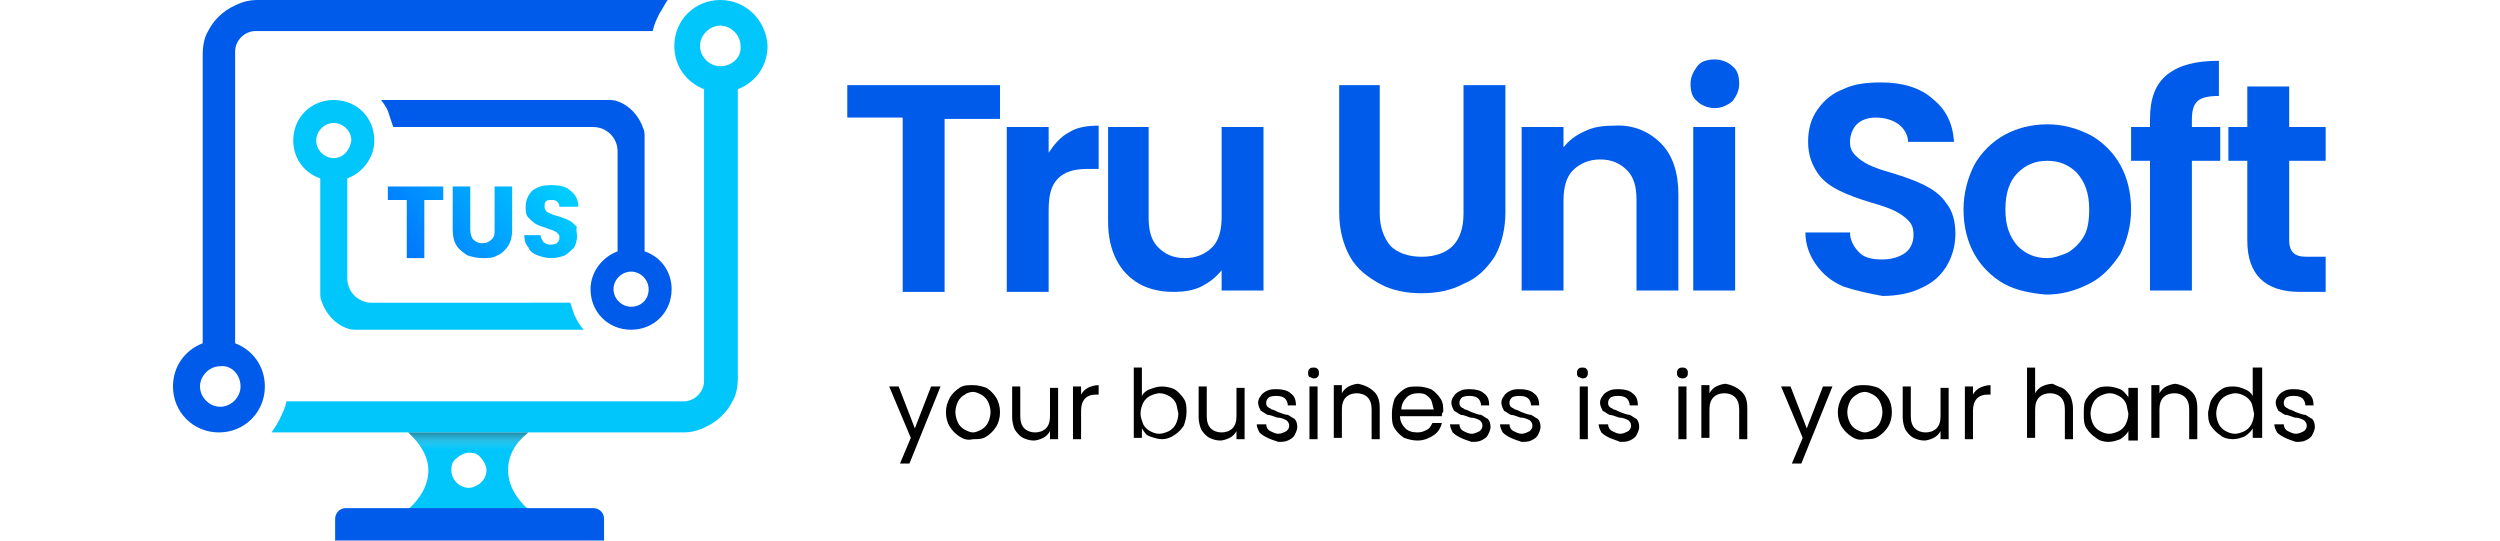 <?xml version="1.0" encoding="utf-8"?>
<!-- Generator: Adobe Illustrator 27.5.0, SVG Export Plug-In . SVG Version: 6.00 Build 0)  -->
<svg version="1.1" id="Layer_1" xmlns="http://www.w3.org/2000/svg" xmlns:xlink="http://www.w3.org/1999/xlink" x="0px" y="0px"
	 viewBox="0 0 185 40" style="enable-background:new 0 0 185 40;" xml:space="preserve">
<style type="text/css">
	.st0{fill:#453B56;}
	.st1{fill:#005BEA;}
	.st2{fill:url(#SVGID_1_);}
	.st3{fill:url(#SVGID_00000179639686520385762710000014916902078460127364_);}
	.st4{fill:url(#SVGID_00000093140044425532803780000014252543591030300811_);}
	.st5{fill:#00C6FB;}
	.st6{opacity:0.62;fill:url(#SVGID_00000101798199424830130610000003708372669545838515_);}
</style>
<path class="st0" d="M263.2-105.3h-14.6v-20.9h4.2v16.7h10.5V-105.3z M279.6-105.3h-1l-1.5-2.1c-0.4,0.3-0.8,0.7-1.2,1
	c-0.4,0.3-0.9,0.5-1.3,0.8c-0.5,0.2-0.9,0.4-1.4,0.5c-0.5,0.1-1,0.2-1.5,0.2c-1.1,0-2.1-0.2-3.1-0.6c-1-0.4-1.8-0.9-2.5-1.6
	c-0.7-0.7-1.3-1.6-1.7-2.6c-0.4-1-0.6-2.2-0.6-3.5c0-1.2,0.2-2.3,0.6-3.3c0.4-1,1-1.9,1.7-2.6c0.7-0.7,1.6-1.3,2.5-1.7
	c1-0.4,2-0.6,3.1-0.6c0.5,0,1,0.1,1.5,0.2c0.5,0.1,1,0.3,1.4,0.5c0.5,0.2,0.9,0.5,1.3,0.8c0.4,0.3,0.8,0.6,1.2,1l1.5-1.9h1V-105.3z
	 M275.6-113.2c0-0.5-0.1-1.1-0.3-1.6c-0.2-0.5-0.5-1-0.8-1.4c-0.4-0.4-0.8-0.7-1.3-0.9c-0.5-0.2-1-0.4-1.5-0.4
	c-0.5,0-1.1,0.1-1.5,0.3c-0.5,0.2-0.9,0.5-1.3,0.8c-0.4,0.4-0.6,0.8-0.8,1.3c-0.2,0.5-0.3,1.1-0.3,1.8c0,0.7,0.1,1.3,0.3,1.8
	c0.2,0.5,0.5,1,0.8,1.3c0.4,0.4,0.8,0.6,1.3,0.8c0.5,0.2,1,0.3,1.5,0.3c0.5,0,1.1-0.1,1.5-0.4c0.5-0.2,0.9-0.6,1.3-0.9
	c0.4-0.4,0.6-0.9,0.8-1.4C275.5-112.2,275.6-112.7,275.6-113.2z M286.7-105.3h-4v-15.6h1l1.3,1.5c0.6-0.6,1.4-1,2.2-1.3
	c0.8-0.3,1.7-0.5,2.6-0.5c1,0,1.9,0.2,2.7,0.6c0.8,0.4,1.6,0.9,2.2,1.5c0.6,0.6,1.1,1.4,1.5,2.2c0.4,0.8,0.6,1.8,0.6,2.7v8.9h-4
	v-8.9c0-0.4-0.1-0.8-0.2-1.2c-0.2-0.4-0.4-0.7-0.6-1c-0.3-0.3-0.6-0.5-0.9-0.6c-0.4-0.2-0.7-0.2-1.2-0.2c-0.4,0-0.8,0.1-1.2,0.2
	c-0.4,0.2-0.7,0.4-1,0.6c-0.3,0.3-0.5,0.6-0.6,1c-0.2,0.4-0.2,0.7-0.2,1.2V-105.3z M314.6-105.3h-1l-1.5-2.1c-0.4,0.3-0.8,0.7-1.2,1
	c-0.4,0.3-0.9,0.5-1.3,0.8c-0.5,0.2-0.9,0.4-1.4,0.5c-0.5,0.1-1,0.2-1.5,0.2c-1.1,0-2.1-0.2-3.1-0.6c-1-0.4-1.8-1-2.5-1.7
	c-0.7-0.7-1.3-1.6-1.7-2.6c-0.4-1-0.6-2.1-0.6-3.3c0-1.2,0.2-2.3,0.6-3.3c0.4-1,1-1.9,1.7-2.6c0.7-0.7,1.6-1.3,2.5-1.7
	c1-0.4,2-0.6,3.1-0.6c0.4,0,0.7,0,1.1,0.1c0.4,0.1,0.7,0.2,1.1,0.3c0.4,0.1,0.7,0.3,1,0.5c0.3,0.2,0.6,0.5,0.8,0.8v-7.3h4V-105.3z
	 M310.6-113.2c0-0.5-0.1-1.1-0.3-1.6c-0.2-0.5-0.5-1-0.8-1.4c-0.4-0.4-0.8-0.7-1.3-0.9c-0.5-0.2-1-0.4-1.5-0.4
	c-0.5,0-1.1,0.1-1.5,0.3c-0.5,0.2-0.9,0.5-1.3,0.8c-0.4,0.4-0.6,0.8-0.8,1.3c-0.2,0.5-0.3,1.1-0.3,1.8c0,0.6,0.1,1.1,0.3,1.6
	c0.2,0.5,0.5,1,0.8,1.4c0.4,0.4,0.8,0.7,1.3,0.9c0.5,0.2,1,0.3,1.5,0.3c0.5,0,1.1-0.1,1.5-0.4c0.5-0.2,0.9-0.6,1.3-0.9
	c0.4-0.4,0.6-0.9,0.8-1.4C310.5-112.2,310.6-112.7,310.6-113.2z M321.6-99.3h-4v-21.6h1l1.6,1.9c0.4-0.3,0.8-0.7,1.2-1
	c0.4-0.3,0.9-0.6,1.3-0.8c0.5-0.2,0.9-0.4,1.4-0.5c0.5-0.1,1-0.2,1.5-0.2c1.1,0,2.1,0.2,3.1,0.6c1,0.4,1.8,0.9,2.5,1.7
	c0.7,0.7,1.3,1.6,1.7,2.6c0.4,1,0.6,2.1,0.6,3.4c0,1.3-0.2,2.4-0.6,3.5c-0.4,1-1,1.9-1.7,2.6c-0.7,0.7-1.6,1.3-2.5,1.6
	c-1,0.4-2,0.6-3.1,0.6c-0.4,0-0.7,0-1-0.1c-0.3-0.1-0.7-0.2-1-0.3c-0.3-0.1-0.7-0.3-1-0.5c-0.3-0.2-0.6-0.3-0.9-0.5V-99.3z
	 M329.6-113.2c0-0.7-0.1-1.3-0.3-1.8c-0.2-0.5-0.5-1-0.8-1.3c-0.4-0.4-0.8-0.7-1.3-0.8c-0.5-0.2-1-0.3-1.5-0.3s-1.1,0.1-1.5,0.3
	c-0.5,0.2-0.9,0.5-1.3,0.8c-0.4,0.4-0.6,0.8-0.9,1.3c-0.2,0.5-0.3,1.1-0.3,1.8c0,0.6,0.1,1.2,0.3,1.7c0.2,0.5,0.5,1,0.9,1.3
	c0.4,0.4,0.8,0.7,1.3,0.9c0.5,0.2,1,0.3,1.5,0.3s1.1-0.1,1.5-0.3c0.5-0.2,0.9-0.5,1.3-0.9c0.4-0.4,0.6-0.8,0.8-1.3
	C329.5-112,329.6-112.6,329.6-113.2z M351-105.3h-1l-1.5-2.1c-0.4,0.3-0.8,0.7-1.2,1c-0.4,0.3-0.9,0.5-1.3,0.8
	c-0.5,0.2-0.9,0.4-1.4,0.5c-0.5,0.1-1,0.2-1.5,0.2c-1.1,0-2.1-0.2-3.1-0.6c-1-0.4-1.8-0.9-2.5-1.6c-0.7-0.7-1.3-1.6-1.7-2.6
	c-0.4-1-0.6-2.2-0.6-3.5c0-1.2,0.2-2.3,0.6-3.3c0.4-1,1-1.9,1.7-2.6c0.7-0.7,1.6-1.3,2.5-1.7c1-0.4,2-0.6,3.1-0.6
	c0.5,0,1,0.1,1.5,0.2c0.5,0.1,1,0.3,1.4,0.5c0.5,0.2,0.9,0.5,1.3,0.8c0.4,0.3,0.8,0.6,1.2,1l1.5-1.9h1V-105.3z M347-113.2
	c0-0.5-0.1-1.1-0.3-1.6c-0.2-0.5-0.5-1-0.8-1.4c-0.4-0.4-0.8-0.7-1.3-0.9c-0.5-0.2-1-0.4-1.5-0.4c-0.5,0-1.1,0.1-1.5,0.3
	c-0.5,0.2-0.9,0.5-1.3,0.8c-0.4,0.4-0.6,0.8-0.8,1.3c-0.2,0.5-0.3,1.1-0.3,1.8c0,0.7,0.1,1.3,0.3,1.8c0.2,0.5,0.5,1,0.8,1.3
	c0.4,0.4,0.8,0.6,1.3,0.8c0.5,0.2,1,0.3,1.5,0.3c0.5,0,1.1-0.1,1.5-0.4c0.5-0.2,0.9-0.6,1.3-0.9c0.4-0.4,0.6-0.9,0.8-1.4
	C346.8-112.2,347-112.7,347-113.2z M365.1-113.2c0-0.5-0.1-1.1-0.3-1.6c-0.2-0.5-0.5-1-0.8-1.4c-0.4-0.4-0.8-0.7-1.3-0.9
	c-0.5-0.2-1-0.4-1.5-0.4c-0.5,0-1.1,0.1-1.5,0.3c-0.5,0.2-0.9,0.5-1.3,0.8c-0.4,0.4-0.6,0.8-0.8,1.3c-0.2,0.5-0.3,1.1-0.3,1.8
	c0,0.7,0.1,1.2,0.3,1.8c0.2,0.5,0.5,1,0.8,1.3c0.4,0.4,0.8,0.7,1.3,0.9c0.5,0.2,1,0.3,1.5,0.3c0.5,0,1.1-0.1,1.5-0.4
	c0.5-0.2,0.9-0.6,1.3-0.9c0.4-0.4,0.6-0.9,0.8-1.4C365-112.2,365.1-112.7,365.1-113.2z M369.1-107.3c0,1.1-0.2,2.1-0.6,3.1
	c-0.4,1-1,1.8-1.7,2.5c-0.7,0.7-1.6,1.3-2.5,1.7c-1,0.4-2,0.6-3.1,0.6l-2,0v-4l2,0c0.6,0,1.2-0.1,1.6-0.2c0.4-0.2,0.8-0.4,1.1-0.7
	c0.3-0.3,0.5-0.6,0.7-0.9c0.2-0.4,0.3-0.7,0.4-1.1c-0.2,0.3-0.4,0.5-0.7,0.6c-0.3,0.2-0.6,0.3-1,0.4c-0.4,0.1-0.7,0.2-1.1,0.2
	c-0.4,0-0.7,0.1-1.1,0.1c-1.1,0-2.1-0.2-3.1-0.6c-1-0.4-1.8-0.9-2.5-1.6c-0.7-0.7-1.3-1.6-1.7-2.6c-0.4-1-0.6-2.2-0.6-3.5
	c0-1.2,0.2-2.3,0.6-3.3s1-1.9,1.7-2.6c0.7-0.7,1.6-1.3,2.5-1.7c1-0.4,2-0.6,3.1-0.6c0.5,0,1,0.1,1.5,0.2c0.5,0.1,1,0.3,1.4,0.5
	c0.5,0.2,0.9,0.5,1.3,0.8c0.4,0.3,0.8,0.6,1.2,1l1.5-1.9h1V-107.3z M376-99.3v-4l2.2,0c0.4,0,0.8-0.1,1.1-0.2c0.4-0.1,0.7-0.3,1-0.5
	c0.3-0.2,0.6-0.5,0.8-0.8c0.2-0.3,0.4-0.6,0.6-1c-0.4,0.2-0.9,0.4-1.3,0.6c-0.4,0.2-0.9,0.3-1.4,0.3c-1,0-1.9-0.2-2.7-0.5
	c-0.8-0.3-1.6-0.8-2.2-1.4c-0.6-0.6-1.1-1.4-1.5-2.3c-0.4-0.9-0.5-1.9-0.5-3v-8.6h4v8.6c0,0.6,0.1,1,0.2,1.5c0.2,0.4,0.4,0.8,0.7,1
	c0.3,0.3,0.6,0.5,0.9,0.6c0.4,0.1,0.8,0.2,1.2,0.2c0.4,0,0.8-0.1,1.2-0.3c0.4-0.2,0.7-0.4,1-0.8c0.3-0.3,0.5-0.7,0.6-1.1
	c0.2-0.4,0.2-0.8,0.2-1.2v-8.6h4v13.7c0,1.1-0.2,2.1-0.6,3.1c-0.4,1-1,1.8-1.7,2.5c-0.7,0.7-1.6,1.3-2.5,1.7c-1,0.4-2,0.6-3.1,0.6
	L376-99.3z"/>
<path class="st1" d="M74,6.3v2.5h-4.1v12.8h-3.1V8.7h-4.1V6.3H74z"/>
<path class="st1" d="M79.1,9.8c0.6-0.4,1.4-0.5,2.2-0.5v3.2h-0.8c-1,0-1.7,0.2-2.2,0.7c-0.5,0.5-0.7,1.2-0.7,2.4v6h-3.1V9.4h3.1v1.9
	C78,10.7,78.5,10.1,79.1,9.8z"/>
<path class="st1" d="M93.5,9.4v12.1h-3.1V20c-0.4,0.5-0.9,0.9-1.5,1.2c-0.6,0.3-1.3,0.4-2.1,0.4c-0.9,0-1.8-0.2-2.5-0.6
	c-0.7-0.4-1.3-1-1.7-1.8c-0.4-0.8-0.6-1.7-0.6-2.8V9.4H85v6.7c0,1,0.2,1.7,0.7,2.2c0.5,0.5,1.1,0.8,2,0.8c0.8,0,1.5-0.3,2-0.8
	c0.5-0.5,0.7-1.3,0.7-2.2V9.4H93.5z"/>
<path class="st1" d="M102.1,6.3v9.5c0,1,0.3,1.8,0.8,2.4c0.5,0.5,1.3,0.8,2.3,0.8c1,0,1.8-0.3,2.3-0.8c0.5-0.5,0.8-1.3,0.8-2.4V6.3
	h3.1v9.4c0,1.3-0.3,2.4-0.8,3.3c-0.6,0.9-1.3,1.6-2.3,2c-0.9,0.5-2,0.7-3.1,0.7c-1.1,0-2.2-0.2-3.1-0.7c-0.9-0.5-1.7-1.1-2.2-2
	c-0.5-0.9-0.8-2-0.8-3.3V6.3H102.1z"/>
<path class="st1" d="M122.9,10.6c0.9,0.9,1.3,2.2,1.3,3.8v7.1h-3.1v-6.7c0-1-0.2-1.7-0.7-2.2s-1.1-0.8-2-0.8c-0.8,0-1.5,0.3-2,0.8
	c-0.5,0.5-0.7,1.3-0.7,2.2v6.7h-3.1V9.4h3.1v1.5c0.4-0.5,0.9-0.9,1.6-1.2c0.6-0.3,1.3-0.4,2.1-0.4C120.8,9.2,122,9.7,122.9,10.6z"/>
<path class="st1" d="M125.6,7.5c-0.4-0.3-0.5-0.8-0.5-1.3c0-0.5,0.2-0.9,0.5-1.3s0.8-0.5,1.3-0.5c0.5,0,1,0.2,1.3,0.5
	c0.4,0.3,0.5,0.8,0.5,1.3c0,0.5-0.2,0.9-0.5,1.3c-0.4,0.3-0.8,0.5-1.3,0.5C126.4,8,125.9,7.8,125.6,7.5z M128.4,9.4v12.1h-3.1V9.4
	H128.4z"/>
<path class="st1" d="M136.4,21.2c-0.9-0.4-1.5-0.9-2-1.6c-0.5-0.7-0.8-1.5-0.8-2.4h3.3c0,0.6,0.3,1.1,0.7,1.5c0.4,0.4,1,0.5,1.7,0.5
	c0.7,0,1.3-0.2,1.7-0.5c0.4-0.3,0.6-0.8,0.6-1.3c0-0.5-0.1-0.8-0.4-1.1c-0.3-0.3-0.6-0.5-1-0.7c-0.4-0.2-1-0.4-1.7-0.6
	c-1-0.3-1.8-0.6-2.4-0.9c-0.6-0.3-1.2-0.7-1.6-1.3c-0.4-0.6-0.7-1.3-0.7-2.3c0-0.9,0.2-1.7,0.7-2.4c0.5-0.7,1.1-1.2,1.9-1.5
	c0.8-0.4,1.8-0.5,2.8-0.5c1.6,0,2.9,0.4,3.8,1.2c1,0.8,1.5,1.8,1.6,3.2h-3.4c0-0.5-0.3-1-0.7-1.3c-0.4-0.3-1-0.5-1.7-0.5
	c-0.6,0-1.1,0.2-1.4,0.5s-0.5,0.8-0.5,1.3c0,0.4,0.1,0.7,0.4,1c0.3,0.3,0.6,0.5,1,0.7s1,0.4,1.7,0.6c1,0.3,1.8,0.6,2.4,0.9
	c0.6,0.3,1.2,0.7,1.6,1.3c0.5,0.6,0.7,1.4,0.7,2.3c0,0.8-0.2,1.6-0.6,2.3c-0.4,0.7-1,1.3-1.9,1.7c-0.8,0.4-1.8,0.6-2.9,0.6
	C138.2,21.7,137.3,21.5,136.4,21.2z"/>
<path class="st1" d="M148.3,21c-0.9-0.5-1.7-1.3-2.2-2.2c-0.5-0.9-0.8-2-0.8-3.3c0-1.2,0.3-2.3,0.8-3.3c0.5-0.9,1.3-1.7,2.2-2.2
	c0.9-0.5,2-0.8,3.2-0.8c1.2,0,2.2,0.3,3.2,0.8c0.9,0.5,1.7,1.3,2.2,2.2c0.5,0.9,0.8,2,0.8,3.3c0,1.2-0.3,2.3-0.8,3.3
	c-0.6,0.9-1.3,1.7-2.3,2.2c-1,0.5-2,0.8-3.2,0.8C150.3,21.7,149.2,21.5,148.3,21z M153,18.7c0.5-0.3,0.9-0.7,1.2-1.2
	c0.3-0.5,0.4-1.2,0.4-2c0-1.2-0.3-2-0.9-2.7c-0.6-0.6-1.3-0.9-2.2-0.9c-0.9,0-1.6,0.3-2.2,0.9c-0.6,0.6-0.9,1.5-0.9,2.7
	s0.3,2,0.9,2.7c0.6,0.6,1.3,0.9,2.2,0.9C152,19.1,152.5,18.9,153,18.7z"/>
<path class="st1" d="M164.3,11.9h-2.1v9.6h-3.1v-9.6h-1.4V9.4h1.4V8.8c0-1.5,0.4-2.6,1.3-3.3s2.1-1,3.8-1v2.6
	c-0.7,0-1.3,0.1-1.6,0.4c-0.3,0.3-0.4,0.7-0.4,1.4v0.5h2.1V11.9z"/>
<path class="st1" d="M169.4,11.9v5.9c0,0.4,0.1,0.7,0.3,0.9c0.2,0.2,0.5,0.3,1,0.3h1.4v2.6h-1.9c-2.6,0-3.9-1.3-3.9-3.8v-5.9h-1.4
	V9.4h1.4v-3h3.1v3h2.7v2.5H169.4z"/>
<path d="M69.6,28.6l-2.3,5.7h-0.7l0.8-1.9l-1.6-3.8h0.7l1.2,3.1l1.2-3.1H69.6z"/>
<path d="M71,32.3c-0.3-0.2-0.5-0.4-0.7-0.7c-0.2-0.3-0.3-0.7-0.3-1.1c0-0.4,0.1-0.7,0.3-1.1c0.2-0.3,0.4-0.5,0.7-0.7
	c0.3-0.2,0.6-0.2,1-0.2s0.7,0.1,1,0.2c0.3,0.2,0.5,0.4,0.7,0.7c0.2,0.3,0.3,0.7,0.3,1.1c0,0.4-0.1,0.8-0.3,1.1
	c-0.2,0.3-0.4,0.5-0.7,0.7c-0.3,0.2-0.6,0.2-1,0.2C71.6,32.6,71.3,32.5,71,32.3z M72.6,31.8c0.2-0.1,0.4-0.3,0.5-0.5
	c0.1-0.2,0.2-0.5,0.2-0.8c0-0.3-0.1-0.6-0.2-0.8c-0.1-0.2-0.3-0.4-0.5-0.5c-0.2-0.1-0.4-0.2-0.6-0.2c-0.2,0-0.5,0.1-0.6,0.2
	c-0.2,0.1-0.4,0.3-0.5,0.5c-0.1,0.2-0.2,0.5-0.2,0.8c0,0.3,0.1,0.6,0.2,0.8c0.1,0.2,0.3,0.4,0.5,0.5c0.2,0.1,0.4,0.2,0.6,0.2
	C72.2,32,72.4,31.9,72.6,31.8z"/>
<path d="M78.3,28.6v3.9h-0.6v-0.6c-0.1,0.2-0.3,0.4-0.5,0.5c-0.2,0.1-0.5,0.2-0.7,0.2c-0.3,0-0.6-0.1-0.8-0.2
	c-0.2-0.1-0.4-0.3-0.6-0.6c-0.1-0.2-0.2-0.6-0.2-0.9v-2.3h0.6v2.2c0,0.4,0.1,0.7,0.3,0.9c0.2,0.2,0.5,0.3,0.8,0.3
	c0.3,0,0.6-0.1,0.8-0.3c0.2-0.2,0.3-0.5,0.3-0.9v-2.1H78.3z"/>
<path d="M80.5,28.7c0.2-0.1,0.5-0.2,0.8-0.2v0.7h-0.2c-0.7,0-1.1,0.4-1.1,1.2v2.1h-0.6v-3.9H80v0.6C80.1,29,80.3,28.8,80.5,28.7z"/>
<path d="M85.1,28.8c0.3-0.1,0.5-0.2,0.9-0.2c0.3,0,0.7,0.1,0.9,0.2s0.5,0.4,0.7,0.7c0.2,0.3,0.2,0.6,0.2,1c0,0.4-0.1,0.7-0.2,1
	c-0.2,0.3-0.4,0.5-0.7,0.7c-0.3,0.2-0.6,0.3-0.9,0.3c-0.3,0-0.6-0.1-0.9-0.2c-0.3-0.1-0.4-0.3-0.6-0.6v0.7h-0.6v-5.2h0.6v2.1
	C84.6,29.1,84.8,28.9,85.1,28.8z M87,29.8c-0.1-0.2-0.3-0.4-0.5-0.5c-0.2-0.1-0.4-0.2-0.7-0.2c-0.2,0-0.5,0.1-0.7,0.2
	c-0.2,0.1-0.4,0.3-0.5,0.5c-0.1,0.2-0.2,0.5-0.2,0.8c0,0.3,0.1,0.5,0.2,0.8c0.1,0.2,0.3,0.4,0.5,0.5c0.2,0.1,0.4,0.2,0.7,0.2
	c0.2,0,0.5-0.1,0.7-0.2c0.2-0.1,0.4-0.3,0.5-0.5c0.1-0.2,0.2-0.5,0.2-0.8C87.1,30.2,87.1,30,87,29.8z"/>
<path d="M92.1,28.6v3.9h-0.6v-0.6c-0.1,0.2-0.3,0.4-0.5,0.5c-0.2,0.1-0.5,0.2-0.7,0.2c-0.3,0-0.6-0.1-0.8-0.2
	c-0.2-0.1-0.4-0.3-0.6-0.6c-0.1-0.2-0.2-0.6-0.2-0.9v-2.3h0.6v2.2c0,0.4,0.1,0.7,0.3,0.9c0.2,0.2,0.5,0.3,0.8,0.3
	c0.3,0,0.6-0.1,0.8-0.3c0.2-0.2,0.3-0.5,0.3-0.9v-2.1H92.1z"/>
<path d="M93.8,32.4c-0.2-0.1-0.4-0.2-0.6-0.4c-0.1-0.2-0.2-0.4-0.2-0.6h0.7c0,0.2,0.1,0.4,0.3,0.5c0.2,0.1,0.4,0.2,0.6,0.2
	c0.2,0,0.4-0.1,0.6-0.2c0.1-0.1,0.2-0.2,0.2-0.4c0-0.2-0.1-0.3-0.2-0.4c-0.2-0.1-0.4-0.2-0.7-0.2c-0.3-0.1-0.5-0.2-0.7-0.2
	c-0.2-0.1-0.3-0.2-0.5-0.3c-0.1-0.2-0.2-0.4-0.2-0.6c0-0.2,0.1-0.4,0.2-0.5c0.1-0.2,0.3-0.3,0.5-0.4c0.2-0.1,0.5-0.1,0.7-0.1
	c0.4,0,0.8,0.1,1,0.3c0.3,0.2,0.4,0.5,0.4,0.9h-0.6c0-0.2-0.1-0.4-0.2-0.5c-0.1-0.1-0.3-0.2-0.6-0.2c-0.2,0-0.4,0-0.6,0.1
	c-0.1,0.1-0.2,0.2-0.2,0.4c0,0.1,0,0.2,0.1,0.3c0.1,0.1,0.2,0.1,0.3,0.2c0.1,0,0.3,0.1,0.5,0.2c0.3,0.1,0.5,0.2,0.7,0.2
	c0.2,0.1,0.3,0.2,0.5,0.3c0.1,0.1,0.2,0.3,0.2,0.6c0,0.2-0.1,0.4-0.2,0.6c-0.1,0.2-0.3,0.3-0.5,0.4c-0.2,0.1-0.5,0.1-0.7,0.1
	C94.3,32.6,94,32.5,93.8,32.4z"/>
<path d="M96.9,27.9c-0.1-0.1-0.1-0.2-0.1-0.3c0-0.1,0-0.2,0.1-0.3c0.1-0.1,0.2-0.1,0.3-0.1c0.1,0,0.2,0,0.3,0.1
	c0.1,0.1,0.1,0.2,0.1,0.3c0,0.1,0,0.2-0.1,0.3c-0.1,0.1-0.2,0.1-0.3,0.1C97.1,28,97,27.9,96.9,27.9z M97.5,28.6v3.9h-0.6v-3.9H97.5z
	"/>
<path d="M101.7,29c0.3,0.3,0.4,0.7,0.4,1.2v2.3h-0.6v-2.2c0-0.4-0.1-0.7-0.3-0.9c-0.2-0.2-0.5-0.3-0.8-0.3c-0.3,0-0.6,0.1-0.8,0.3
	c-0.2,0.2-0.3,0.5-0.3,0.9v2.1h-0.6v-3.9h0.6v0.6c0.1-0.2,0.3-0.4,0.5-0.5c0.2-0.1,0.5-0.2,0.7-0.2C101,28.5,101.4,28.7,101.7,29z"
	/>
<path d="M106.7,30.8h-3.1c0,0.4,0.2,0.7,0.4,0.9c0.2,0.2,0.5,0.3,0.9,0.3c0.3,0,0.5-0.1,0.7-0.2c0.2-0.1,0.3-0.3,0.4-0.5h0.7
	c-0.1,0.4-0.3,0.7-0.6,0.9c-0.3,0.2-0.7,0.4-1.2,0.4c-0.4,0-0.7-0.1-1-0.2c-0.3-0.2-0.5-0.4-0.7-0.7c-0.2-0.3-0.2-0.7-0.2-1.1
	c0-0.4,0.1-0.8,0.2-1.1c0.2-0.3,0.4-0.5,0.7-0.7c0.3-0.2,0.6-0.2,1-0.2c0.4,0,0.7,0.1,1,0.2c0.3,0.2,0.5,0.4,0.7,0.7
	c0.2,0.3,0.2,0.6,0.2,1C106.7,30.5,106.7,30.7,106.7,30.8z M105.9,29.6c-0.1-0.2-0.3-0.3-0.4-0.4c-0.2-0.1-0.4-0.1-0.6-0.1
	c-0.3,0-0.6,0.1-0.8,0.3c-0.2,0.2-0.4,0.5-0.4,0.9h2.4C106,30,106,29.8,105.9,29.6z"/>
<path d="M108.1,32.4c-0.2-0.1-0.4-0.2-0.6-0.4c-0.1-0.2-0.2-0.4-0.2-0.6h0.7c0,0.2,0.1,0.4,0.3,0.5c0.2,0.1,0.4,0.2,0.6,0.2
	c0.2,0,0.4-0.1,0.6-0.2c0.1-0.1,0.2-0.2,0.2-0.4c0-0.2-0.1-0.3-0.2-0.4c-0.2-0.1-0.4-0.2-0.7-0.2c-0.3-0.1-0.5-0.2-0.7-0.2
	c-0.2-0.1-0.3-0.2-0.5-0.3c-0.1-0.2-0.2-0.4-0.2-0.6c0-0.2,0.1-0.4,0.2-0.5c0.1-0.2,0.3-0.3,0.5-0.4c0.2-0.1,0.5-0.1,0.7-0.1
	c0.4,0,0.8,0.1,1,0.3c0.3,0.2,0.4,0.5,0.4,0.9h-0.6c0-0.2-0.1-0.4-0.2-0.5c-0.1-0.1-0.3-0.2-0.6-0.2c-0.2,0-0.4,0-0.6,0.1
	c-0.1,0.1-0.2,0.2-0.2,0.4c0,0.1,0,0.2,0.1,0.3c0.1,0.1,0.2,0.1,0.3,0.2c0.1,0,0.3,0.1,0.5,0.2c0.3,0.1,0.5,0.2,0.7,0.2
	c0.2,0.1,0.3,0.2,0.5,0.3c0.1,0.1,0.2,0.3,0.2,0.6c0,0.2-0.1,0.4-0.2,0.6c-0.1,0.2-0.3,0.3-0.5,0.4c-0.2,0.1-0.5,0.1-0.7,0.1
	C108.6,32.6,108.3,32.5,108.1,32.4z"/>
<path d="M111.8,32.4c-0.2-0.1-0.4-0.2-0.6-0.4c-0.1-0.2-0.2-0.4-0.2-0.6h0.7c0,0.2,0.1,0.4,0.3,0.5c0.2,0.1,0.4,0.2,0.6,0.2
	c0.2,0,0.4-0.1,0.6-0.2c0.1-0.1,0.2-0.2,0.2-0.4c0-0.2-0.1-0.3-0.2-0.4c-0.2-0.1-0.4-0.2-0.7-0.2c-0.3-0.1-0.5-0.2-0.7-0.2
	c-0.2-0.1-0.3-0.2-0.5-0.3c-0.1-0.2-0.2-0.4-0.2-0.6c0-0.2,0.1-0.4,0.2-0.5c0.1-0.2,0.3-0.3,0.5-0.4c0.2-0.1,0.5-0.1,0.7-0.1
	c0.4,0,0.8,0.1,1,0.3c0.3,0.2,0.4,0.5,0.4,0.9h-0.6c0-0.2-0.1-0.4-0.2-0.5c-0.1-0.1-0.3-0.2-0.6-0.2c-0.2,0-0.4,0-0.6,0.1
	c-0.1,0.1-0.2,0.2-0.2,0.4c0,0.1,0,0.2,0.1,0.3c0.1,0.1,0.2,0.1,0.3,0.2c0.1,0,0.3,0.1,0.5,0.2c0.3,0.1,0.5,0.2,0.7,0.2
	c0.2,0.1,0.3,0.2,0.5,0.3c0.1,0.1,0.2,0.3,0.2,0.6c0,0.2-0.1,0.4-0.2,0.6c-0.1,0.2-0.3,0.3-0.5,0.4c-0.2,0.1-0.5,0.1-0.7,0.1
	C112.3,32.6,112,32.5,111.8,32.4z"/>
<path d="M116.8,27.9c-0.1-0.1-0.1-0.2-0.1-0.3c0-0.1,0-0.2,0.1-0.3c0.1-0.1,0.2-0.1,0.3-0.1c0.1,0,0.2,0,0.3,0.1
	c0.1,0.1,0.1,0.2,0.1,0.3c0,0.1,0,0.2-0.1,0.3c-0.1,0.1-0.2,0.1-0.3,0.1C117,28,116.9,27.9,116.8,27.9z M117.5,28.6v3.9h-0.6v-3.9
	H117.5z"/>
<path d="M119.1,32.4c-0.2-0.1-0.4-0.2-0.6-0.4c-0.1-0.2-0.2-0.4-0.2-0.6h0.7c0,0.2,0.1,0.4,0.3,0.5c0.2,0.1,0.4,0.2,0.6,0.2
	c0.2,0,0.4-0.1,0.6-0.2c0.1-0.1,0.2-0.2,0.2-0.4c0-0.2-0.1-0.3-0.2-0.4c-0.2-0.1-0.4-0.2-0.7-0.2c-0.3-0.1-0.5-0.2-0.7-0.2
	c-0.2-0.1-0.3-0.2-0.5-0.3c-0.1-0.2-0.2-0.4-0.2-0.6c0-0.2,0.1-0.4,0.2-0.5c0.1-0.2,0.3-0.3,0.5-0.4c0.2-0.1,0.5-0.1,0.7-0.1
	c0.4,0,0.8,0.1,1,0.3c0.3,0.2,0.4,0.5,0.4,0.9h-0.6c0-0.2-0.1-0.4-0.2-0.5c-0.1-0.1-0.3-0.2-0.6-0.2c-0.2,0-0.4,0-0.6,0.1
	c-0.1,0.1-0.2,0.2-0.2,0.4c0,0.1,0,0.2,0.1,0.3c0.1,0.1,0.2,0.1,0.3,0.2c0.1,0,0.3,0.1,0.5,0.2c0.3,0.1,0.5,0.2,0.7,0.2
	c0.2,0.1,0.3,0.2,0.5,0.3c0.1,0.1,0.2,0.3,0.2,0.6c0,0.2-0.1,0.4-0.2,0.6c-0.1,0.2-0.3,0.3-0.5,0.4c-0.2,0.1-0.5,0.1-0.7,0.1
	C119.6,32.6,119.4,32.5,119.1,32.4z"/>
<path d="M124.2,27.9c-0.1-0.1-0.1-0.2-0.1-0.3c0-0.1,0-0.2,0.1-0.3c0.1-0.1,0.2-0.1,0.3-0.1c0.1,0,0.2,0,0.3,0.1
	c0.1,0.1,0.1,0.2,0.1,0.3c0,0.1,0,0.2-0.1,0.3c-0.1,0.1-0.2,0.1-0.3,0.1C124.3,28,124.2,27.9,124.2,27.9z M124.8,28.6v3.9h-0.6v-3.9
	H124.8z"/>
<path d="M128.9,29c0.3,0.3,0.4,0.7,0.4,1.2v2.3h-0.6v-2.2c0-0.4-0.1-0.7-0.3-0.9c-0.2-0.2-0.5-0.3-0.8-0.3c-0.3,0-0.6,0.1-0.8,0.3
	c-0.2,0.2-0.3,0.5-0.3,0.9v2.1h-0.6v-3.9h0.6v0.6c0.1-0.2,0.3-0.4,0.5-0.5c0.2-0.1,0.5-0.2,0.7-0.2C128.2,28.5,128.6,28.7,128.9,29z
	"/>
<path d="M135.6,28.6l-2.3,5.7h-0.7l0.8-1.9l-1.6-3.8h0.7l1.2,3.1l1.2-3.1H135.6z"/>
<path d="M137,32.3c-0.3-0.2-0.5-0.4-0.7-0.7c-0.2-0.3-0.3-0.7-0.3-1.1c0-0.4,0.1-0.7,0.3-1.1c0.2-0.3,0.4-0.5,0.7-0.7
	c0.3-0.2,0.6-0.2,1-0.2c0.4,0,0.7,0.1,1,0.2c0.3,0.2,0.5,0.4,0.7,0.7c0.2,0.3,0.3,0.7,0.3,1.1c0,0.4-0.1,0.8-0.3,1.1
	c-0.2,0.3-0.4,0.5-0.7,0.7c-0.3,0.2-0.6,0.2-1,0.2C137.6,32.6,137.3,32.5,137,32.3z M138.6,31.8c0.2-0.1,0.4-0.3,0.5-0.5
	c0.1-0.2,0.2-0.5,0.2-0.8c0-0.3-0.1-0.6-0.2-0.8c-0.1-0.2-0.3-0.4-0.5-0.5c-0.2-0.1-0.4-0.2-0.6-0.2c-0.2,0-0.5,0.1-0.6,0.2
	c-0.2,0.1-0.4,0.3-0.5,0.5c-0.1,0.2-0.2,0.5-0.2,0.8c0,0.3,0.1,0.6,0.2,0.8c0.1,0.2,0.3,0.4,0.5,0.5c0.2,0.1,0.4,0.2,0.6,0.2
	C138.2,32,138.4,31.9,138.6,31.8z"/>
<path d="M144.2,28.6v3.9h-0.6v-0.6c-0.1,0.2-0.3,0.4-0.5,0.5c-0.2,0.1-0.5,0.2-0.7,0.2c-0.3,0-0.6-0.1-0.8-0.2
	c-0.2-0.1-0.4-0.3-0.6-0.6c-0.1-0.2-0.2-0.6-0.2-0.9v-2.3h0.6v2.2c0,0.4,0.1,0.7,0.3,0.9c0.2,0.2,0.5,0.3,0.8,0.3
	c0.3,0,0.6-0.1,0.8-0.3c0.2-0.2,0.3-0.5,0.3-0.9v-2.1H144.2z"/>
<path d="M146.5,28.7c0.2-0.1,0.5-0.2,0.8-0.2v0.7h-0.2c-0.7,0-1.1,0.4-1.1,1.2v2.1h-0.6v-3.9h0.6v0.6
	C146.1,29,146.3,28.8,146.5,28.7z"/>
<path d="M152.6,28.7c0.2,0.1,0.4,0.3,0.6,0.6c0.1,0.2,0.2,0.6,0.2,0.9v2.3h-0.6v-2.2c0-0.4-0.1-0.7-0.3-0.9
	c-0.2-0.2-0.5-0.3-0.8-0.3c-0.3,0-0.6,0.1-0.8,0.3c-0.2,0.2-0.3,0.5-0.3,0.9v2.1h-0.6v-5.2h0.6v1.9c0.1-0.2,0.3-0.4,0.5-0.5
	c0.2-0.1,0.5-0.2,0.8-0.2C152.1,28.5,152.3,28.6,152.6,28.7z"/>
<path d="M154.4,29.5c0.2-0.3,0.4-0.5,0.7-0.7c0.3-0.2,0.6-0.2,0.9-0.2c0.3,0,0.6,0.1,0.9,0.2c0.2,0.1,0.4,0.3,0.6,0.6v-0.7h0.7v3.9
	h-0.7v-0.7c-0.1,0.2-0.3,0.4-0.6,0.6c-0.3,0.1-0.5,0.2-0.9,0.2c-0.3,0-0.7-0.1-0.9-0.3c-0.3-0.2-0.5-0.4-0.7-0.7
	c-0.2-0.3-0.2-0.7-0.2-1C154.2,30.1,154.2,29.8,154.4,29.5z M157.3,29.8c-0.1-0.2-0.3-0.4-0.5-0.5c-0.2-0.1-0.4-0.2-0.7-0.2
	c-0.2,0-0.5,0.1-0.7,0.2c-0.2,0.1-0.4,0.3-0.5,0.5s-0.2,0.5-0.2,0.8c0,0.3,0.1,0.6,0.2,0.8c0.1,0.2,0.3,0.4,0.5,0.5
	c0.2,0.1,0.4,0.2,0.7,0.2c0.2,0,0.5-0.1,0.7-0.2c0.2-0.1,0.4-0.3,0.5-0.5c0.1-0.2,0.2-0.5,0.2-0.8C157.4,30.2,157.4,30,157.3,29.8z"
	/>
<path d="M162.2,29c0.3,0.3,0.4,0.7,0.4,1.2v2.3H162v-2.2c0-0.4-0.1-0.7-0.3-0.9c-0.2-0.2-0.5-0.3-0.8-0.3c-0.3,0-0.6,0.1-0.8,0.3
	c-0.2,0.2-0.3,0.5-0.3,0.9v2.1h-0.6v-3.9h0.6v0.6c0.1-0.2,0.3-0.4,0.5-0.5c0.2-0.1,0.5-0.2,0.7-0.2C161.5,28.5,161.9,28.7,162.2,29z
	"/>
<path d="M163.7,29.5c0.2-0.3,0.4-0.5,0.7-0.7c0.3-0.2,0.6-0.2,0.9-0.2c0.3,0,0.6,0.1,0.8,0.2c0.3,0.1,0.5,0.3,0.6,0.5v-2.1h0.7v5.2
	h-0.7v-0.7c-0.1,0.2-0.3,0.4-0.6,0.6c-0.3,0.1-0.5,0.2-0.9,0.2c-0.3,0-0.7-0.1-0.9-0.3c-0.3-0.2-0.5-0.4-0.7-0.7
	c-0.2-0.3-0.2-0.7-0.2-1C163.5,30.1,163.5,29.8,163.7,29.5z M166.6,29.8c-0.1-0.2-0.3-0.4-0.5-0.5c-0.2-0.1-0.4-0.2-0.7-0.2
	c-0.2,0-0.5,0.1-0.7,0.2c-0.2,0.1-0.4,0.3-0.5,0.5s-0.2,0.5-0.2,0.8c0,0.3,0.1,0.6,0.2,0.8c0.1,0.2,0.3,0.4,0.5,0.5
	c0.2,0.1,0.4,0.2,0.7,0.2c0.2,0,0.5-0.1,0.7-0.2c0.2-0.1,0.4-0.3,0.5-0.5c0.1-0.2,0.2-0.5,0.2-0.8C166.7,30.2,166.7,30,166.6,29.8z"
	/>
<path d="M169.1,32.4c-0.2-0.1-0.4-0.2-0.6-0.4c-0.1-0.2-0.2-0.4-0.2-0.6h0.7c0,0.2,0.1,0.4,0.3,0.5c0.2,0.1,0.4,0.2,0.6,0.2
	c0.2,0,0.4-0.1,0.6-0.2c0.1-0.1,0.2-0.2,0.2-0.4c0-0.2-0.1-0.3-0.2-0.4c-0.2-0.1-0.4-0.2-0.7-0.2c-0.3-0.1-0.5-0.2-0.7-0.2
	c-0.2-0.1-0.3-0.2-0.5-0.3c-0.1-0.2-0.2-0.4-0.2-0.6c0-0.2,0.1-0.4,0.2-0.5c0.1-0.2,0.3-0.3,0.5-0.4c0.2-0.1,0.5-0.1,0.7-0.1
	c0.4,0,0.8,0.1,1,0.3c0.3,0.2,0.4,0.5,0.4,0.9h-0.6c0-0.2-0.1-0.4-0.2-0.5c-0.1-0.1-0.3-0.2-0.6-0.2c-0.2,0-0.4,0-0.6,0.1
	c-0.1,0.1-0.2,0.2-0.2,0.4c0,0.1,0,0.2,0.1,0.3c0.1,0.1,0.2,0.1,0.3,0.2c0.1,0,0.3,0.1,0.5,0.2c0.3,0.1,0.5,0.2,0.7,0.2
	c0.2,0.1,0.3,0.2,0.5,0.3c0.1,0.1,0.2,0.3,0.2,0.6c0,0.2-0.1,0.4-0.2,0.6c-0.1,0.2-0.3,0.3-0.5,0.4c-0.2,0.1-0.5,0.1-0.7,0.1
	C169.6,32.6,169.3,32.5,169.1,32.4z"/>
<path class="st1" d="M19.1,0c-0.6,0-1.1,0.1-1.7,0.4c-0.9,0.4-1.6,1.1-2,1.9c-0.3,0.5-0.4,1.1-0.4,1.8v21.3
	c-1.3,0.5-2.2,1.7-2.2,3.2c0,1.9,1.5,3.4,3.4,3.4c1.9,0,3.4-1.5,3.4-3.4c0-1.5-0.9-2.7-2.2-3.2V3.8c0-0.8,0.7-1.5,1.5-1.5h29.4
	c0.1-0.5,0.3-0.9,0.5-1.3v0c0.2-0.3,0.4-0.7,0.6-1H19.1z M17.8,28.6c0,0.8-0.7,1.5-1.5,1.5c-0.8,0-1.5-0.7-1.5-1.5
	c0-0.8,0.7-1.5,1.5-1.5C17.1,27,17.8,27.7,17.8,28.6z"/>
<linearGradient id="SVGID_1_" gradientUnits="userSpaceOnUse" x1="27.118" y1="18.575" x2="38.503" y2="10.269">
	<stop  offset="0" style="stop-color:#0066FF"/>
	<stop  offset="1" style="stop-color:#00CCFF"/>
</linearGradient>
<polygon class="st2" points="32.8,13.8 32.8,14.8 31.4,14.8 31.4,19.1 30.1,19.1 30.1,14.8 28.7,14.8 28.7,13.8 "/>
<linearGradient id="SVGID_00000153698448315357031270000008784763729552269456_" gradientUnits="userSpaceOnUse" x1="28.838" y1="20.933" x2="40.224" y2="12.627">
	<stop  offset="0" style="stop-color:#0066FF"/>
	<stop  offset="1" style="stop-color:#00CCFF"/>
</linearGradient>
<path style="fill:url(#SVGID_00000153698448315357031270000008784763729552269456_);" d="M37.9,13.8V17c0,0.5-0.1,0.9-0.3,1.2
	c-0.2,0.3-0.5,0.6-0.8,0.7c-0.3,0.2-0.7,0.2-1.1,0.2c0,0,0,0,0,0c-0.4,0-0.8-0.1-1.1-0.2c-0.3-0.2-0.6-0.4-0.8-0.7
	c-0.2-0.3-0.3-0.7-0.3-1.2v-3.2h1.3V17c0,0.3,0.1,0.6,0.2,0.7c0.2,0.2,0.4,0.3,0.7,0.3h0c0.3,0,0.5-0.1,0.7-0.3
	c0.2-0.2,0.2-0.4,0.2-0.7v-3.2H37.9z"/>
<linearGradient id="SVGID_00000111151869498509231450000002265566180455640704_" gradientUnits="userSpaceOnUse" x1="30.795" y1="23.615" x2="42.18" y2="15.31">
	<stop  offset="0" style="stop-color:#0066FF"/>
	<stop  offset="1" style="stop-color:#00CCFF"/>
</linearGradient>
<path style="fill:url(#SVGID_00000111151869498509231450000002265566180455640704_);" d="M42.7,17.5c0,0.3-0.1,0.6-0.2,0.8
	c-0.2,0.2-0.4,0.4-0.7,0.6c-0.3,0.1-0.6,0.2-1,0.2c-0.4,0-0.7-0.1-1-0.2c-0.3-0.1-0.6-0.3-0.7-0.6c-0.2-0.2-0.3-0.5-0.3-0.9H40
	c0,0.2,0.1,0.3,0.2,0.5c0.1,0.1,0.3,0.2,0.5,0.2c0.2,0,0.3,0,0.5-0.1c0.1-0.1,0.2-0.2,0.2-0.4c0-0.1,0-0.2-0.1-0.3
	c-0.1-0.1-0.2-0.2-0.3-0.2c-0.1-0.1-0.3-0.1-0.5-0.2c-0.3-0.1-0.6-0.2-0.8-0.3c-0.2-0.1-0.4-0.3-0.6-0.5c-0.2-0.2-0.2-0.5-0.2-0.8
	c0-0.5,0.2-0.9,0.5-1.2c0.4-0.3,0.8-0.4,1.4-0.4c0.6,0,1.1,0.1,1.4,0.4c0.4,0.3,0.6,0.7,0.6,1.2h-1.4c0-0.2-0.1-0.3-0.2-0.4
	c-0.1-0.1-0.3-0.1-0.4-0.1c-0.2,0-0.3,0-0.4,0.1c-0.1,0.1-0.1,0.2-0.1,0.4c0,0.2,0.1,0.3,0.2,0.4c0.2,0.1,0.4,0.2,0.8,0.3
	c0.3,0.1,0.6,0.2,0.8,0.3c0.2,0.1,0.4,0.3,0.6,0.5C42.6,16.9,42.7,17.2,42.7,17.5z"/>
<path class="st1" d="M47.7,18.6v-8.4c0-0.3,0-0.5-0.1-0.7c-0.3-0.9-1-1.7-1.9-2c-0.2-0.1-0.5-0.1-0.8-0.1H28.2
	c0.3,0.4,0.5,0.7,0.6,1.1c0.1,0.3,0.2,0.6,0.3,0.9h14.8c1,0,1.8,0.8,1.8,1.8v7.4c-1.1,0.4-2,1.5-2,2.8c0,1.7,1.3,3,3,3
	c1.7,0,3-1.3,3-3C49.7,20.1,48.9,19,47.7,18.6z M46.7,22.7c-0.7,0-1.3-0.6-1.3-1.3c0-0.7,0.6-1.3,1.3-1.3c0.7,0,1.3,0.6,1.3,1.3
	C48,22.2,47.4,22.7,46.7,22.7z"/>
<path class="st5" d="M53.3,0c-1.9,0-3.4,1.5-3.4,3.4c0,1.5,0.9,2.7,2.2,3.2v21.6c0,0.8-0.7,1.5-1.5,1.5H21.2
	c-0.1,0.5-0.3,0.9-0.5,1.3c-0.2,0.4-0.4,0.7-0.6,1h30.4c0.6,0,1.1-0.1,1.7-0.4c0.9-0.4,1.6-1.1,2-1.9c0.3-0.5,0.4-1.1,0.4-1.8V6.6
	c1.3-0.5,2.2-1.7,2.2-3.2C56.7,1.5,55.2,0,53.3,0z M53.3,4.9c-0.8,0-1.5-0.7-1.5-1.5c0-0.8,0.7-1.5,1.5-1.5c0.8,0,1.5,0.7,1.5,1.5
	C54.9,4.2,54.2,4.9,53.3,4.9z"/>
<path class="st5" d="M42.5,23.3c-0.1-0.3-0.2-0.6-0.3-0.9H27.5c-1,0-1.8-0.8-1.8-1.8v-7.4c1.1-0.4,2-1.5,2-2.8c0-1.7-1.3-3-3-3
	c-1.7,0-3,1.3-3,3c0,1.3,0.8,2.4,2,2.8v8.4c0,0.3,0,0.5,0.1,0.7c0.3,0.9,1,1.7,1.9,2c0.2,0.1,0.5,0.1,0.8,0.1h16.7
	C42.9,24.1,42.7,23.7,42.5,23.3z M24.7,11.7c-0.7,0-1.3-0.6-1.3-1.3c0-0.7,0.6-1.3,1.3-1.3c0.7,0,1.3,0.6,1.3,1.3
	C25.9,11.1,25.4,11.7,24.7,11.7z"/>
<path class="st5" d="M39.1,32L39.1,32l-8.9,0v0c0.9,0.8,1.5,1.8,1.5,2.8c0,1.1-0.6,2.1-1.5,2.9v0h8.9v0c-0.9-0.8-1.5-1.8-1.5-2.9
	C37.6,33.7,38.1,32.8,39.1,32z M35.6,35.7c-0.2,0.2-0.6,0.4-0.9,0.4c-0.7,0-1.3-0.6-1.3-1.3c0-0.4,0.1-0.7,0.4-0.9
	c0.2-0.2,0.6-0.4,0.9-0.4c0.4,0,0.7,0.1,0.9,0.4c0.2,0.2,0.4,0.6,0.4,0.9C36,35.2,35.8,35.5,35.6,35.7z"/>
<linearGradient id="SVGID_00000086660522538400980900000017820561009579015344_" gradientUnits="userSpaceOnUse" x1="34.663" y1="31.558" x2="34.663" y2="33.254">
	<stop  offset="0" style="stop-color:#000000"/>
	<stop  offset="1" style="stop-color:#FFFFFF;stop-opacity:0"/>
</linearGradient>
<path style="opacity:0.62;fill:url(#SVGID_00000086660522538400980900000017820561009579015344_);" d="M39.1,32L39.1,32l-8.9,0v0
	c0.9,0.8,1.5,1.8,1.5,2.8c0,1.1-0.6,2.1-1.5,2.9v0h8.9v0c-0.9-0.8-1.5-1.8-1.5-2.9C37.6,33.7,38.1,32.8,39.1,32z M35.6,35.7
	c-0.2,0.2-0.6,0.4-0.9,0.4c-0.7,0-1.3-0.6-1.3-1.3c0-0.4,0.1-0.7,0.4-0.9c0.2-0.2,0.6-0.4,0.9-0.4c0.4,0,0.7,0.1,0.9,0.4
	c0.2,0.2,0.4,0.6,0.4,0.9C36,35.2,35.8,35.5,35.6,35.7z"/>
<path class="st1" d="M44.6,40H24.8v-1.6c0-0.4,0.3-0.8,0.8-0.8h18.3c0.4,0,0.8,0.3,0.8,0.8V40z"/>
</svg>
